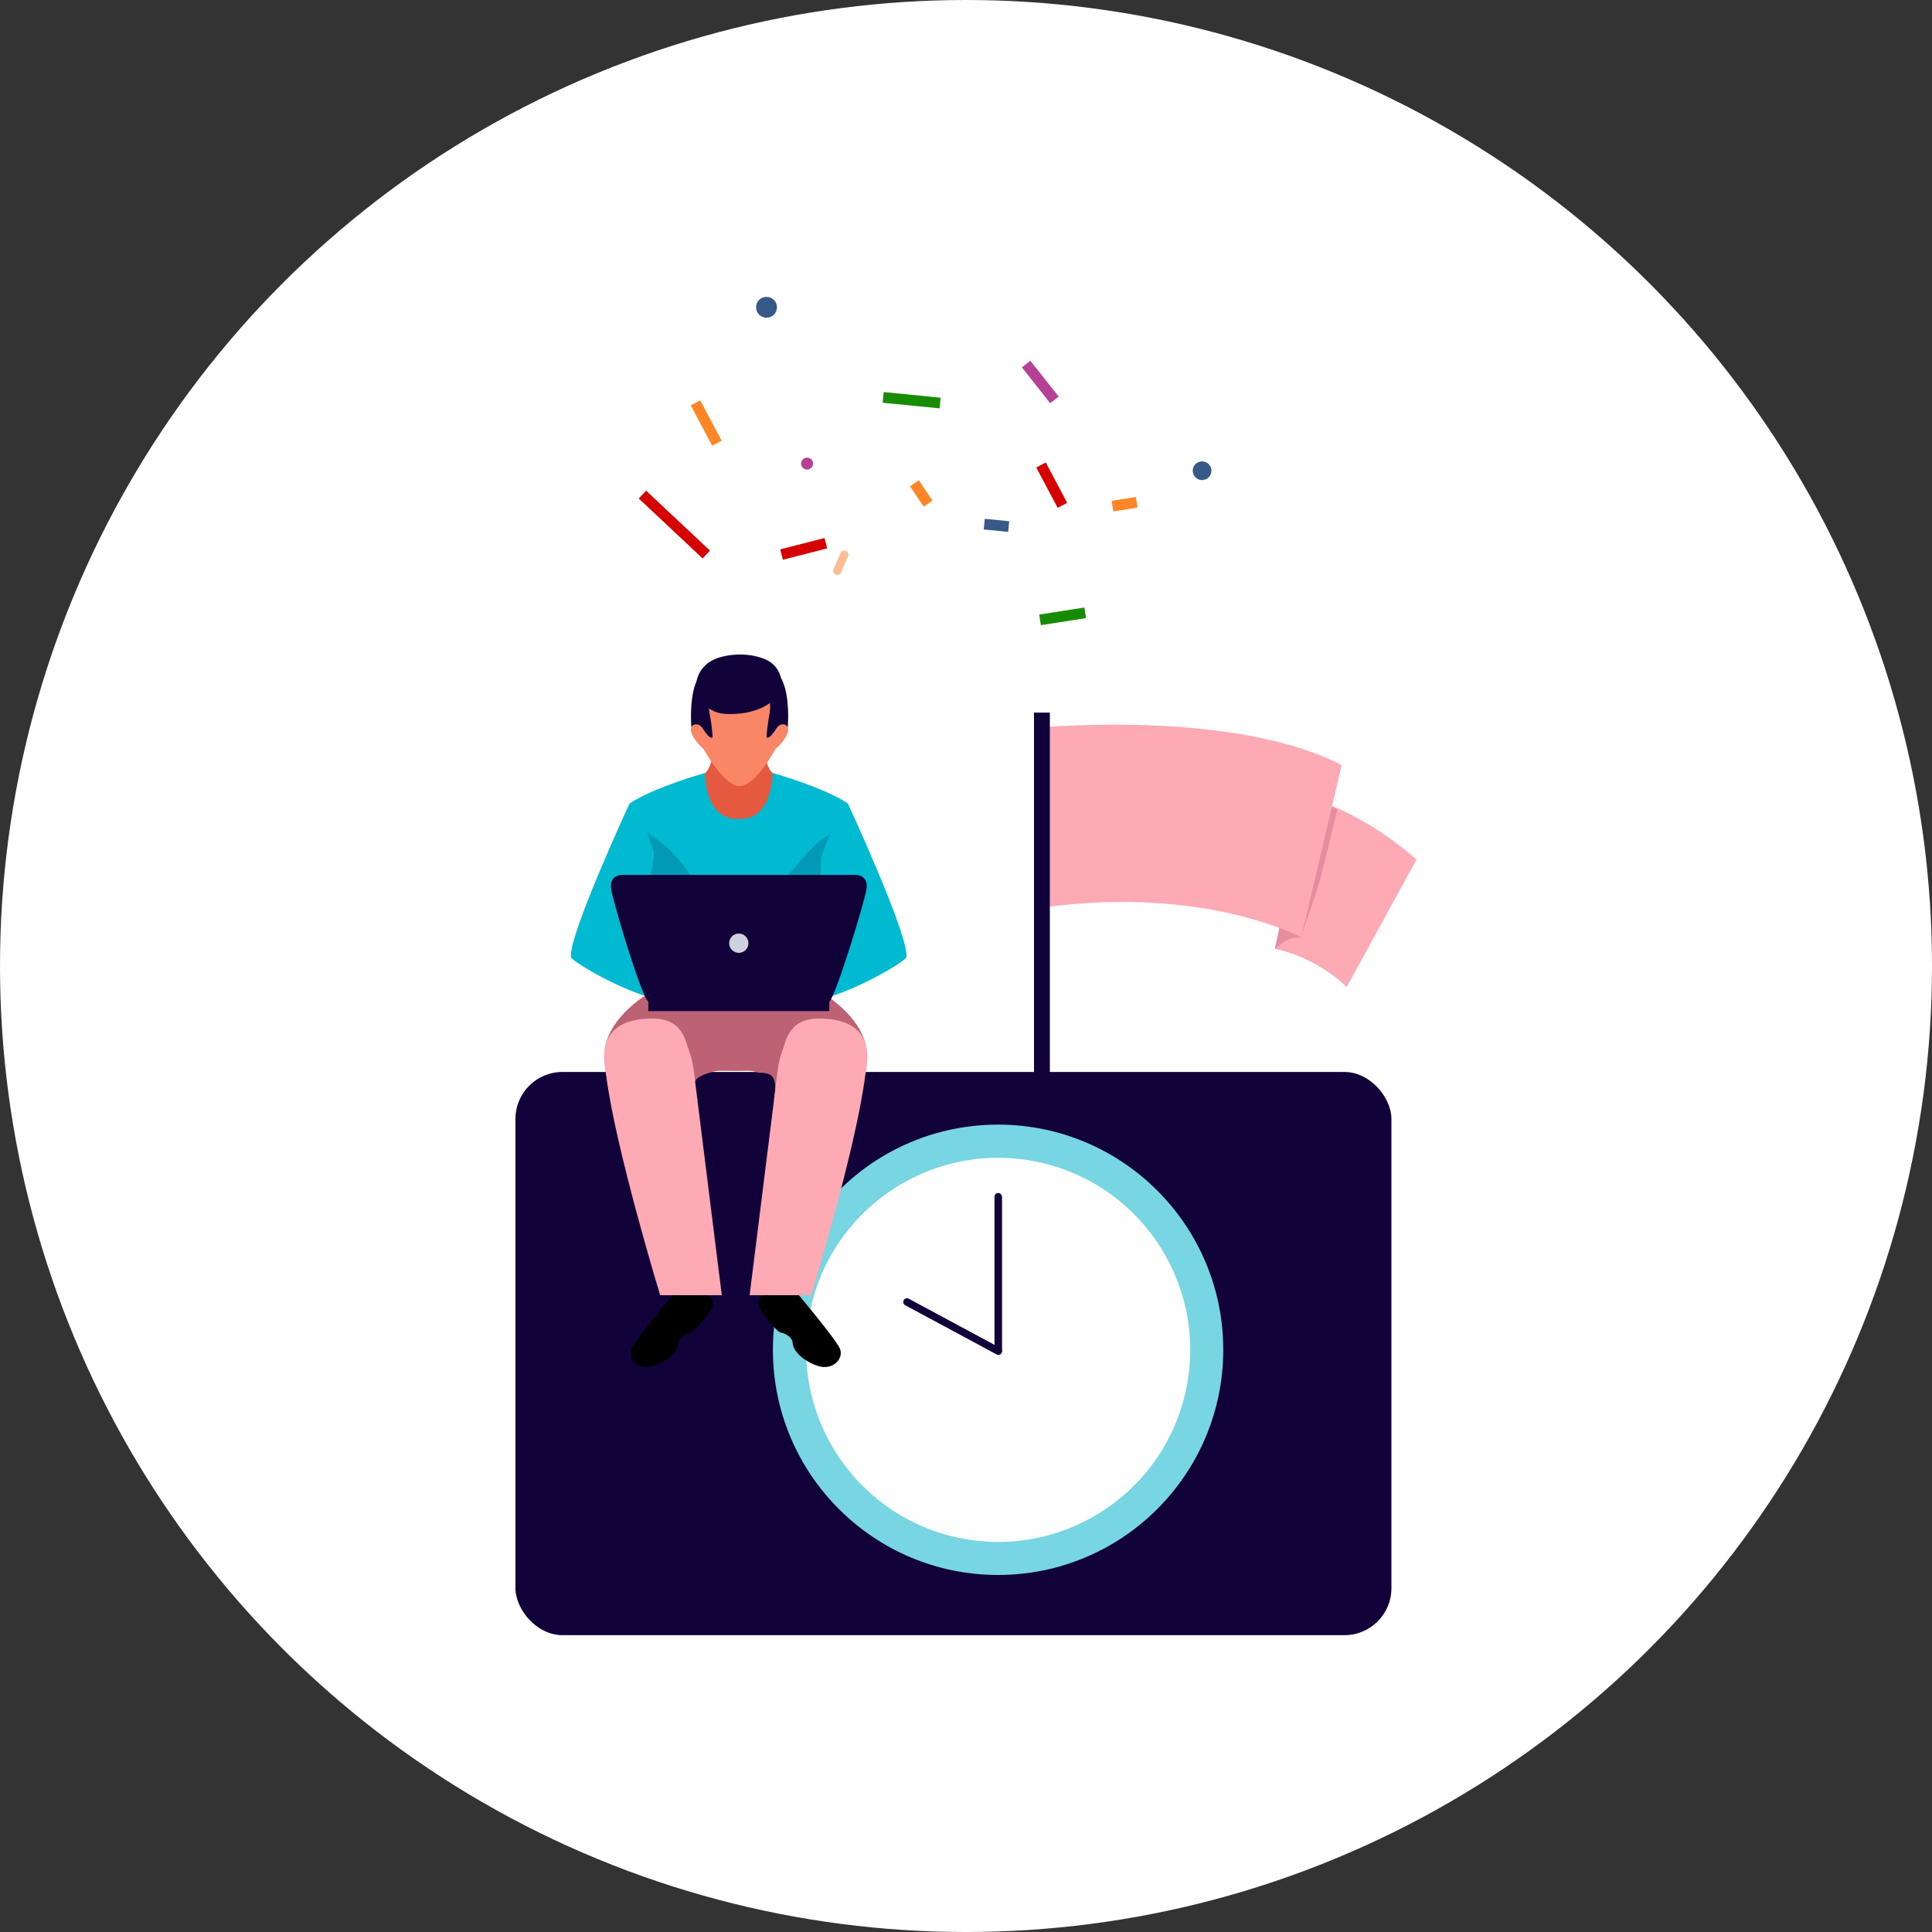 <?xml version="1.0" encoding="UTF-8"?>
<svg xmlns="http://www.w3.org/2000/svg" width="200" height="200" viewBox="0 0 200 200">
  <rect x="0" y="0" width="200" height="200" fill="#333333" stroke="none"/>
  <defs>
    <style>
      .cls-1 {
        fill: #f88667;
      }

      .cls-2 {
        fill: #fff;
      }

      .cls-3 {
        fill: #110239;
      }

      .cls-4 {
        fill: #00bad1;
      }

      .cls-5 {
        fill: #e48d9d;
      }

      .cls-6 {
        fill: #ff8626;
      }

      .cls-7 {
        isolation: isolate;
      }

      .cls-8 {
        fill: #00547a;
        mix-blend-mode: multiply;
        opacity: .32;
      }

      .cls-9 {
        fill: #b54095;
      }

      .cls-10 {
        fill: #178c00;
      }

      .cls-11 {
        fill: #bd6275;
      }

      .cls-12 {
        fill: #fdaab5;
      }

      .cls-13 {
        fill: #ffbd95;
      }

      .cls-14 {
        fill: #d60000;
      }

      .cls-15 {
        fill: #375987;
      }

      .cls-16 {
        fill: #78d5e2;
      }

      .cls-17 {
        fill: #e45940;
      }

      .cls-18 {
        fill: #d0d1de;
      }

      .cls-19 {
        fill: #fefefe;
      }
    </style>
  </defs>
  <g class="cls-7">
    <g id="_イヤー_2" data-name="レイヤー 2">
      <g id="icon">
        <g>
          <circle class="cls-2" cx="100" cy="100" r="100"/>
          <g>
            <g>
              <g>
                <path class="cls-12" d="M135.38,82.56s5.23,1.16,11.26,6.42l-7.24,13.21s-2.76-2.96-7.42-3.97l3.39-15.66Z"/>
                <path class="cls-5" d="M136.68,90.95c.63-2.36,1.15-4.76,1.76-7.13-1.88-.9-3.07-1.25-3.07-1.25l-3.39,15.66c1.89-1.65,2.4-1.02,2.73-1.19,.57-2.04,1.42-4.06,1.97-6.09Z"/>
                <path class="cls-12" d="M107.06,75.36s20.46-2.04,31.83,3.84l-4.18,17.83s-10.04-5.39-26.69-3.09l-.97-18.58Z"/>
                <rect class="cls-3" x="107.04" y="73.77" width="1.64" height="70.13"/>
                <rect class="cls-3" x="129.45" y="146.19" width="5" height="3.97"/>
                <rect class="cls-3" x="113.62" y="141.15" width="6.99" height="1.57"/>
              </g>
              <rect class="cls-3" x="53.36" y="110.97" width="90.68" height="58.3" rx="4.86" ry="4.86"/>
              <g>
                <circle class="cls-16" cx="103.32" cy="139.73" r="23.31"/>
                <circle class="cls-19" cx="103.32" cy="139.73" r="19.88" transform="translate(-56.24 208.56) rotate(-76.85)"/>
                <g>
                  <rect class="cls-3" x="102.95" y="123.5" width=".78" height="16.73" rx=".39" ry=".39"/>
                  <path class="cls-3" d="M103.69,140.05h0c-.1,.19-.34,.27-.52,.16l-9.46-5.09c-.19-.1-.26-.34-.16-.52h0c.1-.2,.34-.27,.52-.16l9.46,5.09c.19,.1,.26,.34,.16,.52Z"/>
                </g>
              </g>
              <g>
                <path class="cls-1" d="M78.41,74.14h-3.86s-.56,5.26-1.56,5.89c0,0-1.24,6.22,3.5,6.22,5.73,0,3.5-6.22,3.5-6.22-1.01-.63-1.56-5.89-1.56-5.89Z"/>
                <path class="cls-17" d="M78.41,74.14h-3.86s-.56,5.26-1.56,5.89c0,0-1.24,6.22,3.5,6.22,5.73,0,3.5-6.22,3.5-6.22-1.01-.63-1.56-5.89-1.56-5.89Z"/>
                <g>
                  <path class="cls-1" d="M81.5,75.17c-.54-.62-1.18,.32-1.18,.32,0,0,.88-3.48,0-5.01-.88-1.53-3.75-.72-3.75-.72,0,0-2.86-.8-3.75,.72-.88,1.53,0,5.01,0,5.01,0,0-.64-.94-1.18-.32s.88,2.17,1.2,2.36c0,0,2.06,3.85,3.72,3.85s3.72-3.85,3.72-3.85c.32-.19,1.74-1.74,1.2-2.36Z"/>
                  <path class="cls-3" d="M75.85,71.14s-2.17,.38-2.41,1.55c-.12,.57,.01,1.18,.12,1.74,.06,.3,.26,1.88,.19,1.92-.08,.04-.22,0-.28-.05-.29-.23-.52-.58-.73-.89-.41-.6-1-.5-1.17-.12,0,0-.48-5.71,1.91-5.91,2.39-.2,2.39,1.77,2.39,1.77Z"/>
                  <path class="cls-3" d="M77.27,71.14s2.17,.38,2.41,1.55c.12,.57-.01,1.18-.12,1.74-.05,.3-.26,1.88-.19,1.92,.08,.04,.22,0,.28-.05,.29-.23,.52-.58,.73-.89,.41-.6,1-.5,1.17-.12,0,0,.48-5.71-1.91-5.91-2.39-.2-2.39,1.77-2.39,1.77Z"/>
                  <path class="cls-3" d="M80.84,70.18s-.19-1.28-1.56-1.9c-1.11-.5-2.77-.74-4.6-.28-3.03,.77-3.08,3.91-1.93,4.85,.86,.71,1.46,1.07,2.79,1.07,4.2,0,5.95-2.47,5.3-3.75Z"/>
                </g>
                <path class="cls-4" d="M79.97,80.02c-.2,5.29-3.5,4.74-3.5,4.74,0,0-3.29,.55-3.49-4.74,0,0-5.26,1.45-7.82,3.17,0,0,1.09,4.62,1.16,9.74l3.01,11.64,7.15,.35,7.15-.35,3.01-11.64c.07-5.12,1.16-9.74,1.16-9.74-2.56-1.72-7.82-3.17-7.82-3.17Z"/>
                <path class="cls-8" d="M86.12,86.25c-3.27,1.74-4.86,5.75-8.03,7.71-3.28,2.03-5.61-2.07-7.21-4.21-1.38-1.84-3.13-3.32-5.26-4.18,.31,1.83,.66,4.52,.7,7.36l3.01,11.64,7.15,.35,7.15-.35,3.01-11.64c.04-2.79,.38-5.43,.68-7.25-.42,.18-.82,.36-1.2,.57Z"/>
                <path class="cls-12" d="M89.74,109.3c0-4.09-5.07-6.77-5.07-6.77h-17.03s-5.07,2.69-5.07,6.77c0,.66,.15,1.77,.41,3.15h5.66c-.23,.42-.44,.8-.6,1.13-.05,.1-.11,.19-.16,.28h4.11c.31,0,.21,.13,.12-.33-.12-.65-.53-1.02-.13-1.7,.31-.54,1.83-.97,2.44-.99,.13,0,.27,0,.4,0,.89,.02,1.78,.02,2.67,0,.38,0,.63,.1,.99,.16,.29,.05,1.14-.03,1.51,.46,.24,.32,.22,.6,.29,.99,.02,.12-.12,1.41-.16,1.41h5.16c-.4-.5-.71-.97-.99-1.41h5.03c.26-1.38,.41-2.49,.41-3.15Z"/>
                <path class="cls-11" d="M89.74,109.3c0-4.09-5.07-6.77-5.07-6.77h-17.03s-5.07,2.69-5.07,6.77c0,.66,.15,1.77,.41,3.15h5.66c-.23,.42-.44,.8-.6,1.13-.05,.1-.11,.19-.16,.28h4.11c.31,0,.21,.13,.12-.33-.12-.65-.53-1.02-.13-1.7,.31-.54,1.83-.97,2.44-.99,.13,0,.27,0,.4,0,.89,.02,1.78,.02,2.67,0,.38,0,.63,.1,.99,.16,.29,.05,1.14-.03,1.51,.46,.24,.32,.22,.6,.29,.99,.02,.12-.12,1.41-.16,1.41h5.16c-.4-.5-.71-.97-.99-1.41h5.03c.26-1.38,.41-2.49,.41-3.15Z"/>
                <path class="cls-4" d="M65.16,83.2s-6.5,14.05-6.03,15.92c.12,.47,8.03,5.24,11.75,4.56l1.52-.28s-5.53-20.31-7.24-20.2Z"/>
                <path class="cls-4" d="M87.78,83.2s6.5,14.05,6.03,15.92c-.12,.47-8.03,5.24-11.75,4.56l-1.52-.28s5.53-20.31,7.24-20.2Z"/>
                <path class="cls-8" d="M67.69,88.11c0,.65-.08,1.33-.25,2.05-.58,2.54-1.48,5.19-.53,7.77,.72,1.95,1.87,3.93,2.93,5.81,.37,.01,.72,0,1.03-.06l1.52-.28s-2.53-9.31-4.7-15.29Z"/>
                <path class="cls-8" d="M84.23,103.61c.47-1.18,.76-2.42,.72-3.74-.09-2.6-.1-5.19-.06-7.79,.02-1.12,.05-2.21,.11-3.27-2.11,5.98-4.45,14.6-4.45,14.6l1.52,.28c.62,.11,1.36,.07,2.17-.07Z"/>
                <path d="M69.99,133.62s-4.13,4.91-4.61,5.95c-.48,1.04,.7,2.36,2.3,1.82,1.61-.54,2.54-1.63,2.57-2.33,.03-.7,.88-1.07,1.26-1.12,.38-.06,2.52-2.49,2.3-3.16-.21-.67-1.29-1.4-1.29-1.4l-2.54,.24Z"/>
                <path d="M82.32,133.62s4.13,4.91,4.61,5.95c.48,1.04-.7,2.36-2.3,1.82s-2.54-1.63-2.57-2.33c-.03-.7-.88-1.07-1.26-1.12-.37-.06-2.52-2.49-2.3-3.16,.21-.67,1.29-1.4,1.29-1.4l2.54,.24Z"/>
                <path class="cls-12" d="M71.43,109.08c-.49-1.17-.59-3.64-3.9-3.64-6.37,0-4.88,5.11-4.78,5.87,.96,7.6,5.59,22.77,5.59,22.77h6.38s-2.32-18.59-2.68-21.45c-.05-.39-.27-2.74-.61-3.55Z"/>
                <path class="cls-12" d="M80.89,109.08c.49-1.17,.59-3.64,3.9-3.64,6.38,0,4.88,5.11,4.78,5.87-.96,7.6-5.59,22.77-5.59,22.77h-6.38s2.32-18.59,2.68-21.45c.05-.39,.27-2.74,.61-3.55Z"/>
                <g>
                  <rect class="cls-3" x="67.11" y="103.56" width="18.74" height="1.11"/>
                  <path class="cls-3" d="M88.6,90.57h-24.25s-1.31,0-1.08,1.46c.22,1.46,3.28,11.68,3.9,11.68h18.63c.54,0,3.67-10.21,3.9-11.68,.22-1.46-1.08-1.46-1.08-1.46Z"/>
                  <path class="cls-18" d="M77.48,97.64c0,.55-.45,1-1,1s-1-.45-1-1,.45-1,1-1,1,.45,1,1Z"/>
                </g>
              </g>
            </g>
            <g>
              <path class="cls-13" d="M87.56,57.02h0c.22,.09,.32,.35,.23,.56l-.71,1.68c-.09,.22-.35,.32-.56,.23h0c-.22-.09-.32-.35-.23-.56l.71-1.68c.09-.22,.35-.32,.56-.23Z"/>
              <g>
                <rect class="cls-14" x="106.51" y="49.67" width="4.73" height="1.11" transform="translate(102.17 -69.49) rotate(62.03)"/>
                <rect class="cls-6" x="70.74" y="43.23" width="4.73" height="1.11" transform="translate(77.49 -41.31) rotate(62.03)"/>
                <rect class="cls-9" x="105.32" y="38.99" width="4.73" height="1.11" transform="translate(72.06 -69.5) rotate(51.74)"/>
                <rect class="cls-14" x="80.84" y="56.26" width="4.73" height="1.11" transform="translate(177.89 91.24) rotate(165.65)"/>
                <rect class="cls-10" x="107.63" y="63.26" width="4.73" height="1.11" transform="translate(-8.5 17.67) rotate(-8.85)"/>
                <rect class="cls-6" x="115.15" y="51.63" width="2.54" height="1.11" transform="translate(-6.64 18.52) rotate(-8.84)"/>
                <rect class="cls-15" x="101.88" y="53.83" width="2.54" height="1.11" transform="translate(5.87 -9.91) rotate(5.66)"/>
                <rect class="cls-10" x="91.41" y="40.88" width="5.92" height="1.11" transform="translate(4.55 -9.11) rotate(5.66)"/>
                <rect class="cls-6" x="94.1" y="50.52" width="2.54" height="1.11" transform="translate(84.25 -56.53) rotate(55.93)"/>
                <rect class="cls-14" x="65.27" y="53.75" width="9.07" height="1.11" transform="translate(56.1 -33.07) rotate(43.2)"/>
                <path class="cls-15" d="M125.33,49.11c-.21,.49-.78,.72-1.27,.51s-.72-.78-.51-1.27,.78-.72,1.27-.51,.72,.78,.51,1.27Z"/>
                <path class="cls-9" d="M84.12,48.23c-.13,.31-.5,.46-.81,.33s-.46-.5-.33-.81,.5-.46,.81-.33,.46,.5,.33,.81Z"/>
                <circle class="cls-15" cx="79.35" cy="31.81" r="1.08"/>
              </g>
            </g>
          </g>
        </g>
      </g>
    </g>
  </g>
</svg>